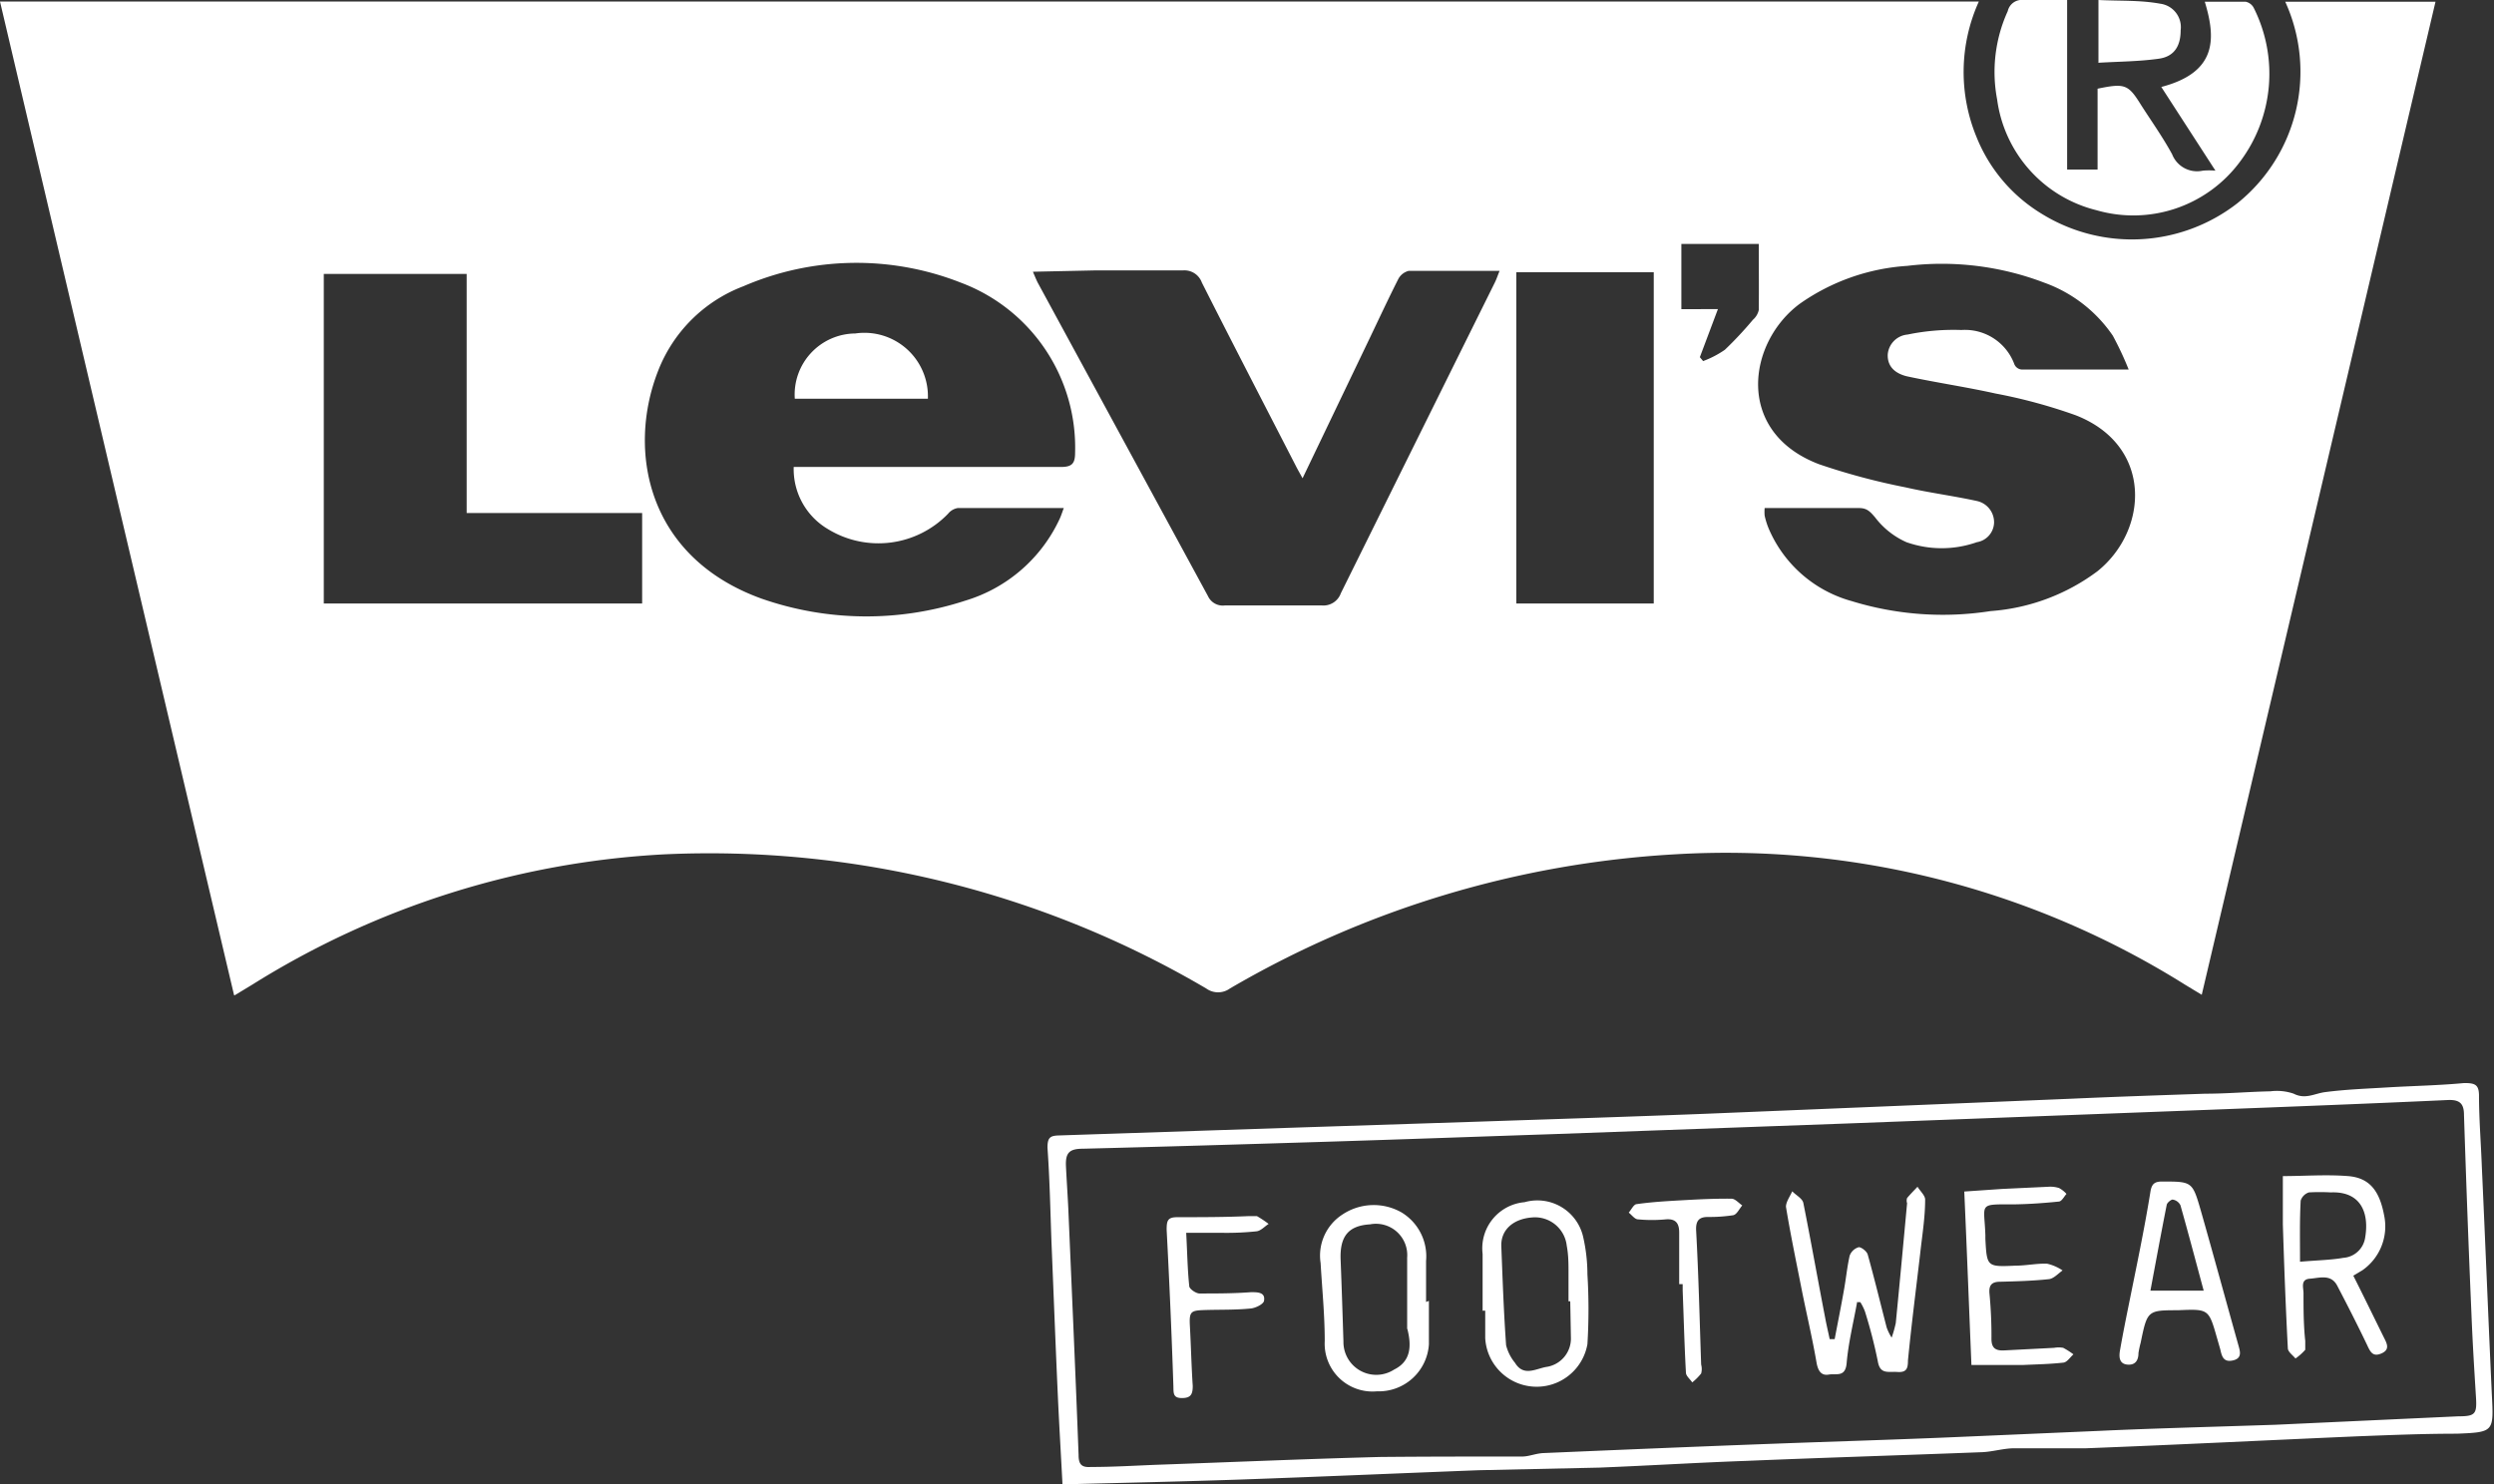 <svg xmlns="http://www.w3.org/2000/svg" viewBox="0 0 114.69 68.28"><rect x="0" y="0" width="114.69" height="68.28" fill="#333333" stroke="none"/><defs><style>.cls-1{fill:#fff;}</style></defs><title>Levis</title><g id="Capa_2" data-name="Capa 2"><g id="Capa_1-2" data-name="Capa 1"><g id="Levis"><path class="cls-1" d="M48.86,68.28c-.07-1.36-.15-2.69-.21-4-.11-2.41-.2-4.82-.3-7.24-.05-1.42-.08-2.84-.18-4.25,0-.46.12-.55.53-.56l11.15-.37,8-.26c3.56-.12,7.11-.23,10.67-.37l16.75-.69c2-.09,4.1-.16,6.14-.23,1,0,2-.09,3-.11a2.36,2.36,0,0,1,1.07.11c.53.27.94,0,1.42-.07,1-.13,1.93-.16,2.9-.22,1.18-.07,2.36-.09,3.52-.2.49,0,.67.07.68.55,0,1.1.09,2.2.13,3.29.16,3.49.3,7,.46,10.48.09,1.73.1,1.74-1.61,1.81-1.52,0-3,.06-4.56.12-4.16.18-8.32.39-12.48.55-1.1,0-2.2,0-3.3,0-.5,0-1,.16-1.49.18-3.61.14-7.23.25-10.84.4-2.25.08-4.5.22-6.76.31L68,67.63c-3.65.14-7.3.3-11,.43-2.68.09-5.36.15-8.13.22m55.74-2.74,8.44-.39c.79,0,.86-.11.81-.9-.08-1.29-.16-2.59-.21-3.89-.13-3-.24-6-.34-9.07,0-.51-.18-.71-.73-.69-3.68.17-7.35.31-11,.45l-16.65.63-13.53.49c-3.58.12-7.15.25-10.73.36s-7.24.22-10.86.31c-.63,0-.82.18-.79.81s.08,1.35.11,2c.16,3.76.33,7.51.47,11.27,0,.42.12.59.56.56,1,0,2-.06,3-.1,3.43-.12,6.86-.27,10.29-.36C65.62,67,67.79,67,70,67c.32,0,.64-.15,1-.16,3.53-.15,7.07-.3,10.6-.43,2.68-.1,5.37-.18,8-.29l6.94-.3C98.9,65.71,101.28,65.65,104.6,65.54Z"/><path class="cls-1" d="M10.76,45.76Q5.36,22.87,0,.07H91a7.85,7.85,0,0,0-.1,6.25,7.31,7.31,0,0,0,3,3.52,7.89,7.89,0,0,0,9-.5A7.76,7.76,0,0,0,105.09.08H112q-5.37,22.82-10.75,45.68l-.76-.46a39.75,39.75,0,0,0-23.5-6,45.69,45.69,0,0,0-20.43,6.17.93.93,0,0,1-1.09,0,45.08,45.08,0,0,0-24.94-6.17,39.62,39.62,0,0,0-18.94,6l-.81.49M36.5,21.48h.87c3.8,0,7.61,0,11.42,0,.51,0,.65-.16.65-.66A8.1,8.1,0,0,0,44.18,13a13.1,13.1,0,0,0-10,.17,6.79,6.79,0,0,0-3.92,3.9c-1.43,3.66-.51,8.57,4.77,10.47a14.63,14.63,0,0,0,9.36.09,7,7,0,0,0,4.32-3.72c.08-.16.13-.33.21-.54l-.61,0c-1.42,0-2.85,0-4.27,0a.73.73,0,0,0-.44.26,4.45,4.45,0,0,1-5.54.7A3.2,3.2,0,0,1,36.5,21.48ZM97.89,17a14.75,14.75,0,0,0-.73-1.56A6.45,6.45,0,0,0,94,13a13.23,13.23,0,0,0-6.29-.77,9.66,9.66,0,0,0-4.94,1.74c-2.41,1.78-3,5.9.87,7.38a30.51,30.51,0,0,0,4,1.07c1.09.25,2.2.39,3.29.63a1,1,0,0,1,.77,1,.94.94,0,0,1-.79.89,4.87,4.87,0,0,1-3.24,0,3.69,3.69,0,0,1-1.44-1.14c-.24-.28-.38-.43-.75-.43-1.27,0-2.53,0-3.79,0-.18,0-.35,0-.54,0a2,2,0,0,0,0,.35,3.56,3.56,0,0,0,.18.58,5.83,5.83,0,0,0,3.82,3.35,14.25,14.25,0,0,0,6.39.46,9.34,9.34,0,0,0,4.91-1.83c2.36-1.89,2.57-5.79-1-7.18a24.45,24.45,0,0,0-3.69-1c-1.35-.3-2.72-.5-4.07-.79-.45-.11-.9-.38-.88-1a1,1,0,0,1,.91-.92,10.4,10.4,0,0,1,2.48-.21,2.42,2.42,0,0,1,2.42,1.54A.4.4,0,0,0,93,17ZM47.5,12.5c.09.21.15.36.22.5q3.91,7.2,7.83,14.42a.75.75,0,0,0,.78.43c1.48,0,3,0,4.45,0a.85.85,0,0,0,.88-.56Q65.19,20.16,68.74,13c.08-.16.13-.32.22-.54-1.45,0-2.81,0-4.18,0a.75.75,0,0,0-.47.36c-.45.89-.87,1.79-1.3,2.69L59.9,22c-.13-.24-.23-.41-.32-.59-1.44-2.8-2.89-5.6-4.31-8.41a.85.85,0,0,0-.88-.56c-1.37,0-2.73,0-4.09,0ZM14.89,27.76H29.53V23.6H21.46v-11H14.89Zm54.84,0h6.32V12.52H69.73ZM80.88,11.22H77.32v3H79l-.83,2.21.15.18a4.5,4.5,0,0,0,1-.52,16.84,16.84,0,0,0,1.29-1.38.83.83,0,0,0,.27-.45C80.89,13.26,80.88,12.25,80.88,11.22Z"/><path class="cls-1" d="M95.06,0V7.8h1.4V4.08c1.26-.26,1.41-.2,2,.75.48.75,1,1.48,1.43,2.27a1.23,1.23,0,0,0,1.41.75,3.25,3.25,0,0,1,.58,0L99.39,4c2.56-.67,2.52-2.21,2-3.92.64,0,1.26,0,1.88,0a.54.54,0,0,1,.38.3A6.74,6.74,0,0,1,103,7.45a6.1,6.1,0,0,1-6.59,2.22,6.08,6.08,0,0,1-4.57-5.1A6.75,6.75,0,0,1,92.33.51.66.66,0,0,1,93.05,0c.63,0,1.26,0,2,0"/><path class="cls-1" d="M96.5,2.89V0c1,.05,1.91,0,2.84.17a1.09,1.09,0,0,1,.94,1.23c0,.71-.29,1.2-1,1.3-.91.13-1.84.13-2.83.19"/><path class="cls-1" d="M42.67,18.34H36.55a2.81,2.81,0,0,1,2.78-3,2.92,2.92,0,0,1,3.34,3"/><path class="cls-1" d="M85.4,59.91c-.17.94-.4,1.86-.48,2.8-.06.66-.48.46-.82.52s-.49-.16-.56-.53c-.2-1.17-.48-2.33-.71-3.5s-.5-2.46-.7-3.69c0-.22.18-.47.29-.71.17.18.47.33.51.54.35,1.75.66,3.51,1,5.26.06.33.14.66.21,1h.23c.14-.74.29-1.48.42-2.22.1-.54.15-1.09.27-1.62a.63.63,0,0,1,.42-.39c.12,0,.37.19.41.34.31,1.11.58,2.23.87,3.35a2.25,2.25,0,0,0,.23.47,5.4,5.4,0,0,0,.19-.67c.18-1.84.35-3.67.52-5.51a.38.38,0,0,1,0-.24c.15-.18.32-.35.48-.52.12.2.36.41.35.6,0,.83-.14,1.66-.23,2.49-.19,1.63-.4,3.26-.56,4.9,0,.38-.07.56-.49.53s-.8.13-.9-.51a22.44,22.44,0,0,0-.59-2.28,2.35,2.35,0,0,0-.21-.42l-.17,0"/><path class="cls-1" d="M108.23,58.7c.48.95.92,1.86,1.37,2.77.13.27.35.59-.07.78s-.53-.07-.68-.39c-.44-.92-.9-1.82-1.37-2.72-.29-.55-.82-.35-1.26-.32s-.29.42-.29.66c0,.74,0,1.46.08,2.2,0,.14,0,.31,0,.41a2.47,2.47,0,0,1-.45.4c-.12-.15-.34-.3-.35-.46-.1-1.9-.17-3.81-.23-5.71,0-.69,0-1.37,0-2.22.95,0,2-.08,3,0s1.45.69,1.66,1.82a2.46,2.46,0,0,1-1,2.51l-.42.25m-2.46-.64c.81-.07,1.44-.08,2-.18a1.09,1.09,0,0,0,1-.9c.21-1.18-.2-2.17-1.58-2.11a8.86,8.86,0,0,0-1,0,.58.58,0,0,0-.38.38C105.75,56.15,105.77,57,105.77,58.06Z"/><path class="cls-1" d="M65.71,59.84c0,.65,0,1.31,0,2A2.31,2.31,0,0,1,63.32,64a2.2,2.2,0,0,1-2.4-2.31c0-1.2-.12-2.39-.19-3.59a2.25,2.25,0,0,1,1-2.23,2.59,2.59,0,0,1,2.72-.1A2.36,2.36,0,0,1,65.58,58c0,.63,0,1.26,0,1.89Zm-1,1.29c0-1.09,0-2.19,0-3.28A1.44,1.44,0,0,0,63,56.32c-1,.06-1.39.56-1.35,1.62.05,1.25.09,2.51.13,3.77A1.51,1.51,0,0,0,64.11,63C64.9,62.61,64.91,61.89,64.72,61.13Z"/><path class="cls-1" d="M68.18,60.28c0-.86,0-1.73,0-2.6a2.13,2.13,0,0,1,1.93-2.38,2.16,2.16,0,0,1,2.69,1.58A7.81,7.81,0,0,1,73,58.62a26.47,26.47,0,0,1,0,3.21,2.37,2.37,0,0,1-4.7-.27c0-.42,0-.85,0-1.27h-.15m4.06-.43h-.08c0-.43,0-.85,0-1.28s0-.85-.08-1.27A1.47,1.47,0,0,0,70.48,56c-.9.06-1.47.58-1.44,1.33.06,1.52.11,3,.22,4.55a2.07,2.07,0,0,0,.41.81c.39.64.94.28,1.43.19a1.32,1.32,0,0,0,1.14-1.37Z"/><path class="cls-1" d="M100.2,60.27c-1.45,0-1.45,0-1.76,1.5a4.4,4.4,0,0,0-.1.47c0,.34-.15.57-.52.53s-.38-.36-.33-.65c.12-.69.26-1.39.4-2.08.35-1.74.72-3.48,1-5.22.06-.37.2-.47.54-.47,1.37,0,1.39,0,1.77,1.31.59,2.07,1.15,4.13,1.73,6.2.08.29.2.62-.25.72s-.51-.22-.58-.52l-.15-.52c-.38-1.33-.38-1.33-1.79-1.27m1.18-.9c-.37-1.37-.71-2.66-1.07-3.93a.48.48,0,0,0-.36-.26c-.07,0-.25.14-.27.24-.26,1.31-.5,2.62-.75,3.95Z"/><path class="cls-1" d="M90.66,62.81c-.11-2.65-.21-5.3-.33-8l1.75-.12,2.13-.1a1.29,1.29,0,0,1,.48.06,1.23,1.23,0,0,1,.34.27c-.11.12-.21.33-.34.35-.68.07-1.37.12-2.06.13-1.69,0-1.38-.07-1.33,1.41,0,.06,0,.12,0,.18.07,1.28.07,1.29,1.38,1.23.49,0,1-.11,1.46-.09a2.11,2.11,0,0,1,.71.31c-.2.14-.4.37-.62.4-.74.08-1.5.1-2.25.12-.39,0-.53.16-.49.56a20.35,20.35,0,0,1,.09,2.07c0,.42.19.54.55.53L94.46,62a1.18,1.18,0,0,1,.42,0,3.38,3.38,0,0,1,.47.3c-.15.13-.29.36-.46.38-.62.07-1.25.08-1.88.11H90.66"/><path class="cls-1" d="M54.55,56.72c.05.94.06,1.69.14,2.44,0,.13.31.34.47.34.79,0,1.58,0,2.37-.06.3,0,.66,0,.6.38,0,.16-.39.35-.61.37-.69.07-1.38.05-2.07.07s-.77.05-.73.75c.05.92.07,1.83.13,2.74,0,.38-.08.56-.5.56s-.38-.24-.39-.56q-.12-3.59-.31-7.18c0-.43.05-.58.5-.58,1.1,0,2.19,0,3.29-.05.12,0,.27,0,.36,0a5.07,5.07,0,0,1,.54.36c-.19.12-.36.32-.56.34a12.89,12.89,0,0,1-1.52.07H54.55"/><path class="cls-1" d="M77.22,59.07c0-.79,0-1.58,0-2.37,0-.42-.15-.65-.62-.61a6.74,6.74,0,0,1-1.27,0c-.15,0-.29-.2-.43-.31.12-.14.23-.38.36-.39.7-.1,1.41-.14,2.12-.18s1.5-.08,2.25-.07c.16,0,.33.2.49.31-.14.16-.25.42-.42.45a7.24,7.24,0,0,1-1.15.08c-.39,0-.58.14-.55.64.11,2,.16,4.1.23,6.15a.79.79,0,0,1,0,.41,2.65,2.65,0,0,1-.41.41c-.1-.15-.28-.29-.29-.44-.07-1.26-.1-2.52-.15-3.78v-.3h-.11"/></g></g></g></svg>